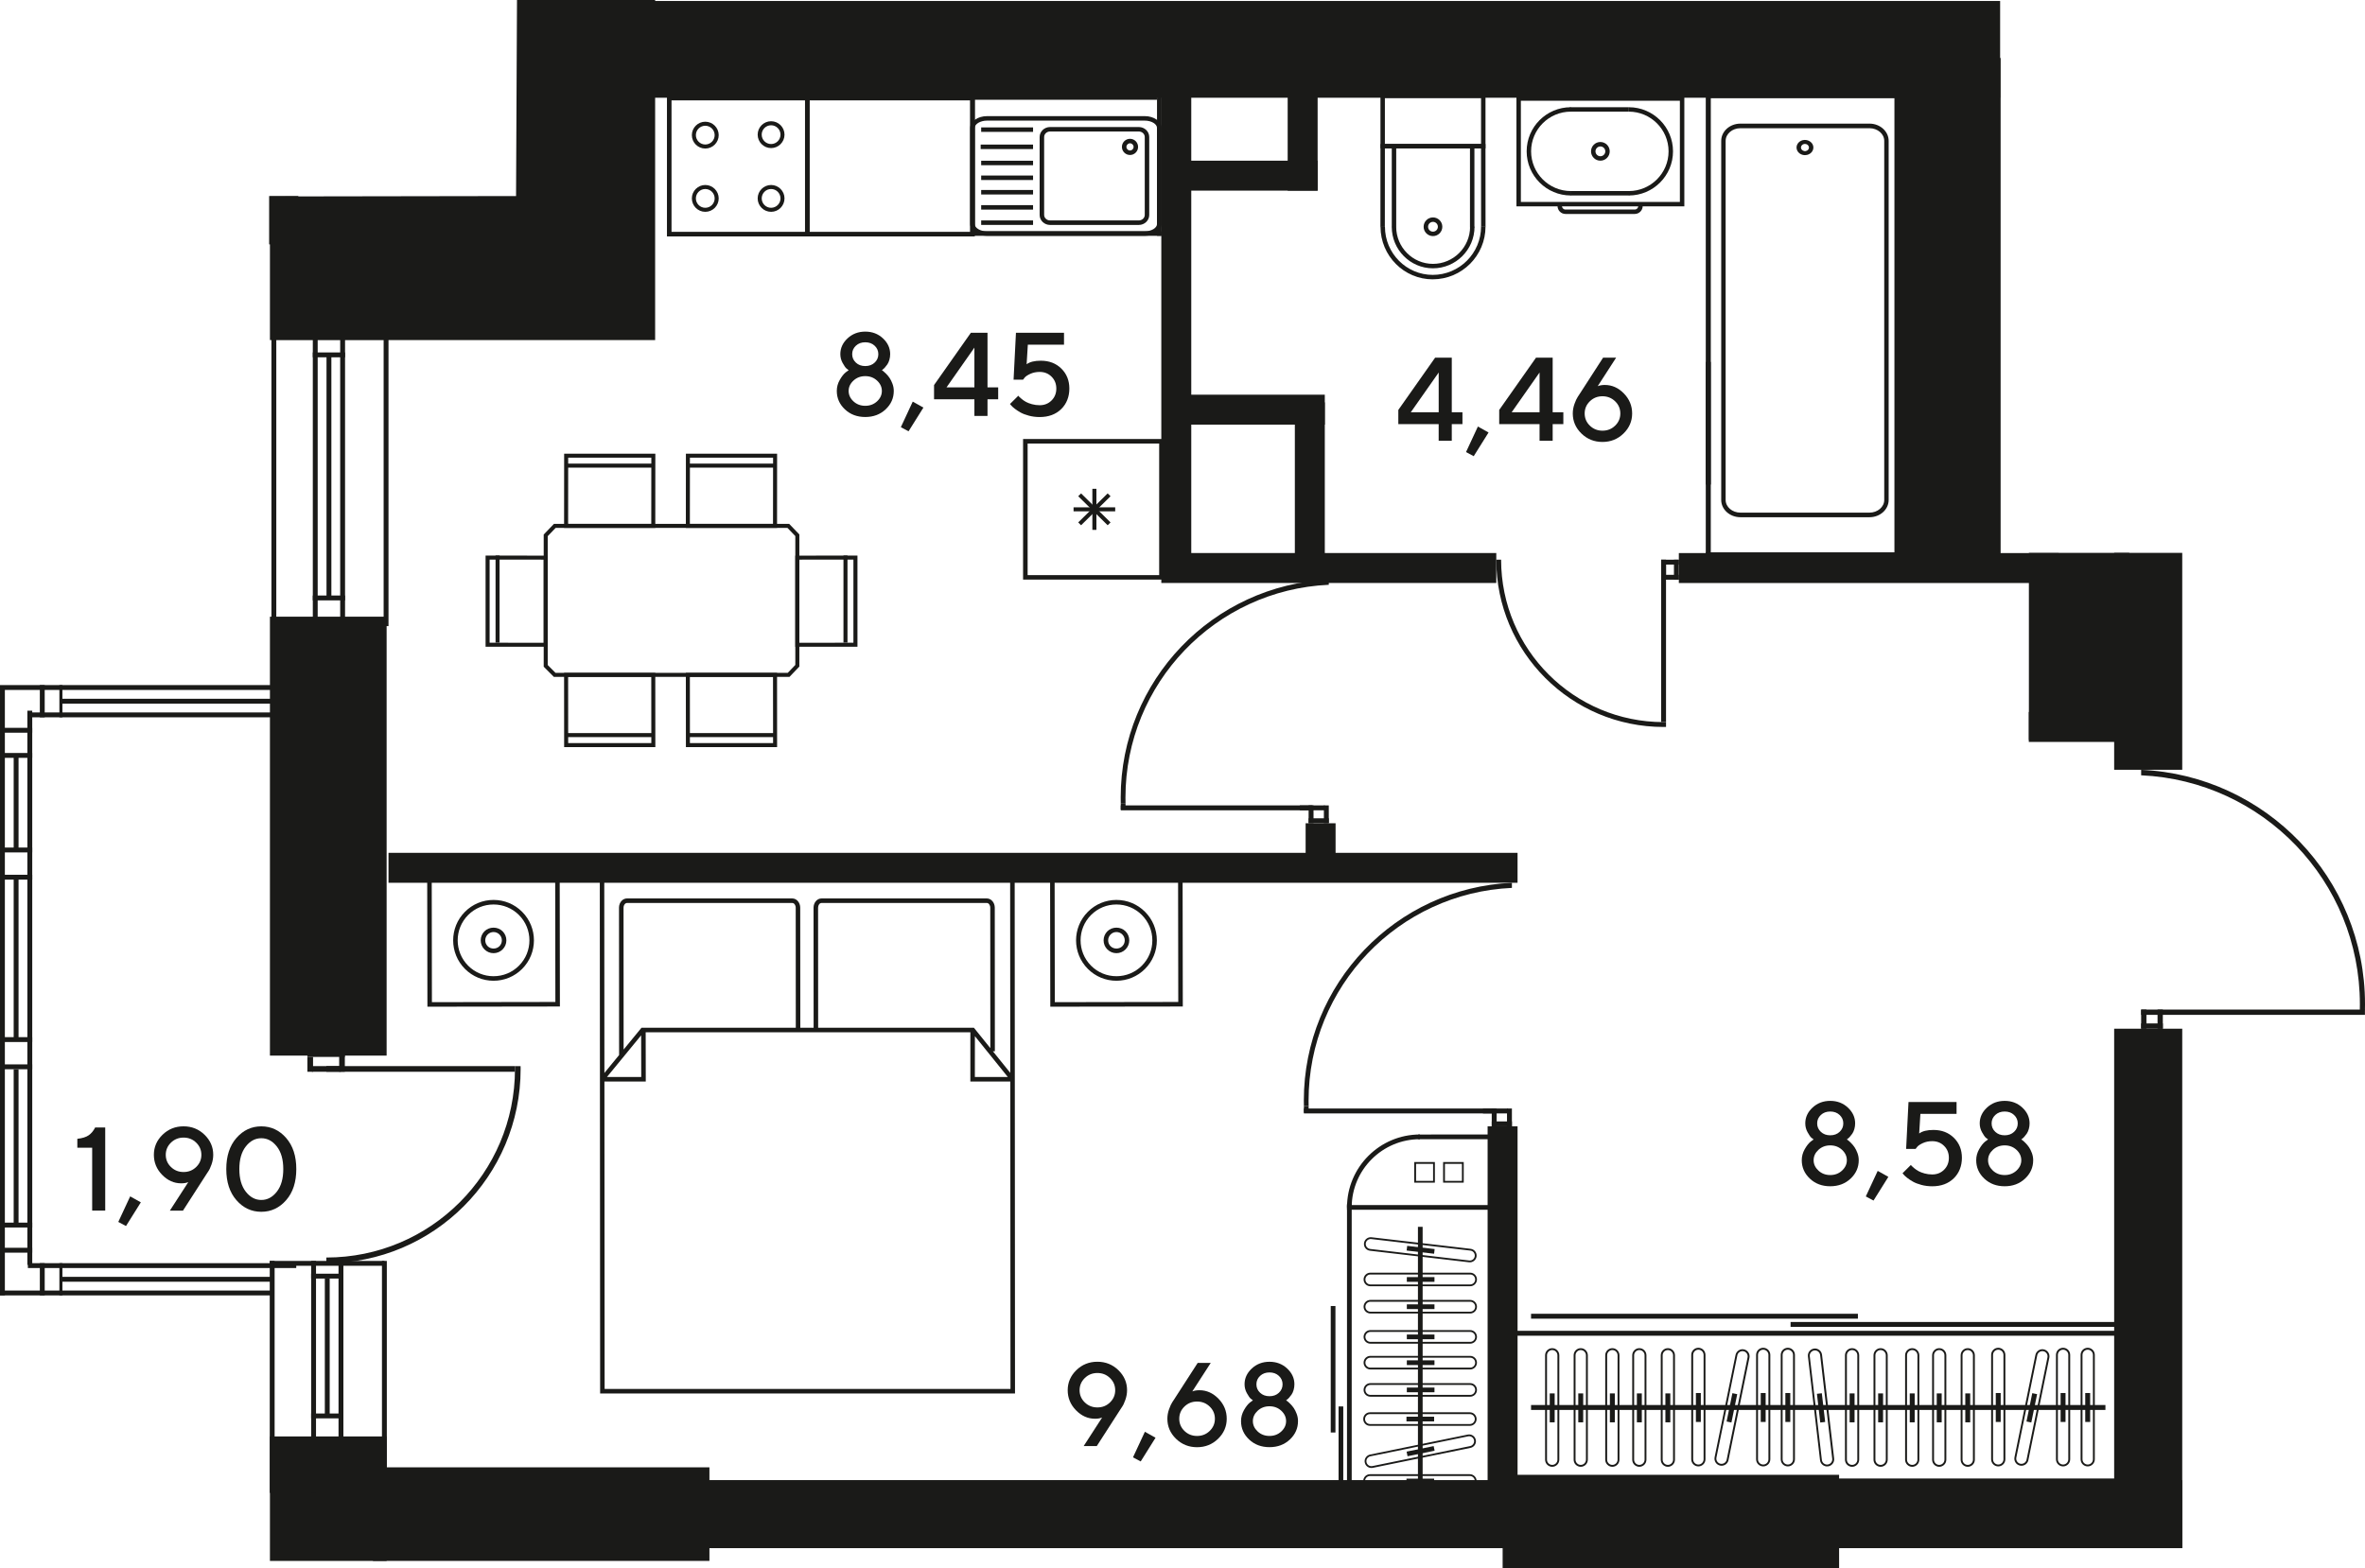 <?xml version="1.0" encoding="UTF-8"?>
<svg id="_Слой_1" data-name="Слой 1" xmlns="http://www.w3.org/2000/svg" viewBox="0 0 1282.93 851.05">
  <defs>
    <style>
      .cls-1, .cls-2 {
        fill: #1a1a18;
        stroke-width: 0px;
      }

      .cls-2 {
        fill-rule: evenodd;
      }
    </style>
  </defs>
  <rect class="cls-1" x="146.43" y="779.45" width="63.3" height="67.55"/>
  <rect class="cls-1" x="146.43" y="334.63" width="63.3" height="238.17"/>
  <polygon class="cls-2" points="146.43 184.53 146.43 106.6 279.94 106.38 280.45 0 355.39 0 355.39 184.53 146.43 184.53"/>
  <g>
    <path class="cls-1" d="M594,769.84c-3.9,0-7.34-1.54-10.33-4.61-2.99-3.07-4.48-6.69-4.48-10.87s1.57-7.84,4.7-10.88c3.13-3.04,6.93-4.56,11.4-4.56s8.27,1.53,11.4,4.58c3.13,3.05,4.7,6.67,4.7,10.87,0,1.72-.3,3.44-.9,5.16-.6,1.72-1.2,3.01-1.81,3.87l-.85,1.29-12.86,19.97h-7.11l10-15.47c-1.07.44-2.36.66-3.87.66ZM588.44,747.78c-1.87,1.83-2.8,4.04-2.8,6.6s.93,4.76,2.8,6.59c1.87,1.82,4.15,2.74,6.86,2.74s4.99-.91,6.86-2.74c1.87-1.82,2.8-4.02,2.8-6.59s-.93-4.77-2.8-6.6c-1.87-1.83-4.15-2.75-6.86-2.75s-4.99.92-6.86,2.75Z"/>
    <path class="cls-1" d="M621.05,776.92l5.79,3.24-8.05,12.86-4.18-2.23,6.45-13.87Z"/>
    <path class="cls-1" d="M650.65,754.37c3.9,0,7.34,1.54,10.33,4.61s4.48,6.69,4.48,10.87-1.57,7.84-4.7,10.88c-3.13,3.04-6.94,4.56-11.4,4.56s-8.27-1.52-11.4-4.56c-3.13-3.04-4.7-6.67-4.7-10.88,0-1.72.3-3.44.91-5.16.61-1.72,1.21-3.01,1.79-3.87l.85-1.29,12.89-19.97h7.08l-10,15.47c1.07-.44,2.36-.66,3.87-.66ZM656.23,776.45c1.88-1.82,2.81-4.03,2.81-6.6s-.94-4.78-2.81-6.6-4.17-2.74-6.87-2.74-4.99.91-6.86,2.74c-1.87,1.82-2.8,4.03-2.8,6.6s.93,4.78,2.8,6.6c1.87,1.82,4.15,2.74,6.86,2.74s4.99-.91,6.87-2.74Z"/>
    <path class="cls-1" d="M679.05,742.59c2.62-2.44,5.82-3.66,9.61-3.66s6.98,1.22,9.59,3.66,3.92,5.3,3.92,8.57c0,1.07-.15,2.11-.44,3.11-.29,1.01-.67,1.83-1.12,2.48-.45.65-.9,1.22-1.35,1.71-.45.49-.83.84-1.15,1.05l-.44.35c.17.13.4.29.71.5s.82.68,1.56,1.42c.73.73,1.38,1.51,1.93,2.33.55.82,1.07,1.86,1.54,3.11.47,1.26.71,2.56.71,3.9,0,3.9-1.47,7.23-4.42,10-2.95,2.77-6.63,4.15-11.05,4.15s-8.1-1.38-11.04-4.15c-2.94-2.77-4.4-6.1-4.4-10,0-2.1.54-4.08,1.6-5.96,1.07-1.88,2.14-3.24,3.21-4.1l1.64-1.2c-.34-.21-.75-.53-1.26-.97-.5-.44-1.17-1.41-2.01-2.91-.84-1.5-1.26-3.11-1.26-4.83,0-3.27,1.31-6.13,3.93-8.57ZM695.05,765.5c-1.74-1.61-3.88-2.42-6.4-2.42s-4.66.81-6.4,2.42c-1.74,1.62-2.61,3.49-2.61,5.63s.87,4.01,2.61,5.63c1.74,1.61,3.87,2.42,6.4,2.42s4.66-.81,6.4-2.42c1.74-1.62,2.61-3.49,2.61-5.63s-.87-4.01-2.61-5.63ZM693.75,746.59c-1.33-1.25-3.03-1.87-5.09-1.87s-3.76.62-5.1,1.87-2,2.77-2,4.58.66,3.33,2,4.58c1.33,1.25,3.03,1.87,5.1,1.87s3.76-.62,5.09-1.87c1.33-1.25,2-2.77,2-4.58s-.67-3.33-2-4.58Z"/>
  </g>
  <g>
    <path class="cls-1" d="M459.77,183.6c2.62-2.44,5.82-3.66,9.61-3.66s6.98,1.22,9.59,3.66c2.61,2.44,3.92,5.3,3.92,8.57,0,1.07-.15,2.11-.44,3.11-.29,1.01-.67,1.83-1.12,2.48-.45.65-.9,1.22-1.35,1.71-.45.49-.83.84-1.15,1.05l-.44.35c.17.13.4.29.71.5.3.21.82.68,1.56,1.42s1.38,1.51,1.93,2.33,1.07,1.86,1.54,3.11c.47,1.26.71,2.56.71,3.9,0,3.9-1.47,7.23-4.42,10-2.95,2.77-6.63,4.15-11.05,4.15s-8.1-1.38-11.04-4.15c-2.94-2.77-4.4-6.1-4.4-10,0-2.1.53-4.08,1.6-5.96s2.14-3.24,3.21-4.1l1.64-1.19c-.34-.21-.75-.53-1.26-.98-.5-.44-1.17-1.41-2.01-2.91-.84-1.5-1.26-3.11-1.26-4.83,0-3.27,1.31-6.13,3.93-8.57ZM475.77,206.52c-1.74-1.61-3.87-2.42-6.4-2.42s-4.66.81-6.4,2.42c-1.74,1.61-2.61,3.49-2.61,5.63s.87,4.02,2.61,5.63c1.74,1.61,3.87,2.42,6.4,2.42s4.66-.81,6.4-2.42c1.74-1.61,2.61-3.49,2.61-5.63s-.87-4.02-2.61-5.63ZM474.47,187.6c-1.33-1.25-3.03-1.87-5.1-1.87s-3.76.62-5.09,1.87c-1.33,1.25-2,2.77-2,4.58s.67,3.33,2,4.58c1.33,1.25,3.03,1.87,5.09,1.87s3.76-.62,5.1-1.87c1.33-1.25,2-2.77,2-4.58s-.67-3.33-2-4.58Z"/>
    <path class="cls-1" d="M495.12,217.93l5.79,3.24-8.05,12.86-4.18-2.23,6.45-13.87Z"/>
    <path class="cls-1" d="M535.69,210.2h5.79v6.45h-5.79v9.03h-7.11v-9.03h-21.89v-7.71l19.97-28.37h9.03v29.63ZM528.58,210.2v-21.57l-15.13,21.57h15.13Z"/>
    <path class="cls-1" d="M564.65,195.73c4.51,0,8.21,1.43,11.1,4.28,2.89,2.85,4.34,6.47,4.34,10.85s-1.48,8.26-4.43,11.13c-2.96,2.87-6.85,4.31-11.67,4.31-2.06,0-4.01-.25-5.85-.74-1.85-.49-3.37-1.08-4.58-1.76-1.21-.68-2.25-1.37-3.13-2.06-.88-.69-1.51-1.27-1.89-1.73l-.66-.79,4.53-4.5c.08.13.23.31.44.55.21.24.68.66,1.42,1.26.73.6,1.51,1.12,2.33,1.57.82.45,1.89.86,3.22,1.23,1.33.37,2.72.55,4.17.55,2.58,0,4.73-.86,6.45-2.58,1.72-1.72,2.58-3.87,2.58-6.45s-.86-4.73-2.58-6.45c-1.72-1.72-3.87-2.58-6.45-2.58-1.89,0-3.58.35-5.08,1.04s-2.53,1.38-3.1,2.08l-.82,1.07h-5.16l1.29-25.44h26.07v6.45h-19.62l-.66,10.63c1.72-1.28,4.3-1.92,7.74-1.92Z"/>
  </g>
  <g>
    <path class="cls-1" d="M983.23,601.02c2.62-2.44,5.82-3.66,9.61-3.66s6.98,1.22,9.59,3.66,3.92,5.3,3.92,8.57c0,1.07-.15,2.11-.44,3.11-.29,1.01-.67,1.83-1.12,2.48-.45.65-.9,1.22-1.35,1.71-.45.49-.83.84-1.15,1.05l-.44.35c.17.13.4.29.71.5s.82.68,1.56,1.42c.73.73,1.38,1.51,1.93,2.33s1.07,1.86,1.54,3.11c.47,1.26.71,2.56.71,3.9,0,3.9-1.47,7.23-4.42,10-2.95,2.77-6.63,4.15-11.05,4.15s-8.1-1.38-11.04-4.15-4.4-6.1-4.4-10c0-2.1.54-4.08,1.6-5.96,1.07-1.88,2.14-3.24,3.21-4.1l1.63-1.2c-.33-.21-.75-.53-1.26-.97s-1.17-1.41-2.01-2.91c-.84-1.5-1.26-3.11-1.26-4.83,0-3.27,1.31-6.13,3.93-8.57ZM999.24,623.93c-1.74-1.61-3.87-2.42-6.4-2.42s-4.66.81-6.4,2.42c-1.74,1.62-2.61,3.49-2.61,5.63s.87,4.01,2.61,5.63c1.74,1.61,3.87,2.42,6.4,2.42s4.66-.81,6.4-2.42c1.74-1.62,2.61-3.49,2.61-5.63s-.87-4.01-2.61-5.63ZM997.93,605.01c-1.33-1.25-3.03-1.87-5.09-1.87s-3.76.62-5.09,1.87c-1.33,1.25-2,2.77-2,4.58s.67,3.33,2,4.58c1.33,1.25,3.03,1.87,5.09,1.87s3.76-.62,5.09-1.87c1.33-1.25,2-2.77,2-4.58s-.67-3.33-2-4.58Z"/>
    <path class="cls-1" d="M1018.58,635.35l5.79,3.24-8.05,12.86-4.18-2.23,6.45-13.87Z"/>
    <path class="cls-1" d="M1048.83,613.14c4.51,0,8.21,1.43,11.1,4.28s4.34,6.47,4.34,10.85-1.48,8.26-4.43,11.13c-2.96,2.87-6.85,4.31-11.67,4.31-2.05,0-4-.25-5.85-.74s-3.37-1.08-4.58-1.76-2.25-1.37-3.13-2.06c-.88-.69-1.51-1.27-1.89-1.73l-.66-.79,4.53-4.5c.08.12.23.31.44.55.21.24.68.66,1.42,1.26.73.6,1.51,1.12,2.33,1.57s1.89.86,3.22,1.23c1.33.37,2.72.55,4.17.55,2.58,0,4.73-.86,6.45-2.58,1.72-1.72,2.58-3.87,2.58-6.45s-.86-4.73-2.58-6.45-3.87-2.58-6.45-2.58c-1.89,0-3.58.35-5.08,1.04-1.5.69-2.53,1.38-3.1,2.08l-.82,1.07h-5.16l1.29-25.44h26.07v6.45h-19.62l-.66,10.63c1.72-1.28,4.3-1.92,7.74-1.92Z"/>
    <path class="cls-1" d="M1077.86,601.02c2.62-2.44,5.82-3.66,9.61-3.66s6.98,1.22,9.59,3.66,3.92,5.3,3.92,8.57c0,1.07-.15,2.11-.44,3.11-.29,1.01-.67,1.83-1.12,2.48-.45.65-.9,1.22-1.35,1.71-.45.49-.83.84-1.15,1.05l-.44.35c.17.13.4.29.71.5s.82.68,1.56,1.42c.73.73,1.38,1.51,1.93,2.33s1.07,1.86,1.54,3.11c.47,1.26.71,2.56.71,3.9,0,3.9-1.47,7.23-4.42,10-2.95,2.77-6.63,4.15-11.05,4.15s-8.1-1.38-11.04-4.15-4.4-6.1-4.4-10c0-2.1.54-4.08,1.6-5.96,1.07-1.88,2.14-3.24,3.21-4.1l1.63-1.2c-.33-.21-.75-.53-1.26-.97s-1.17-1.41-2.01-2.91c-.84-1.5-1.26-3.11-1.26-4.83,0-3.27,1.31-6.13,3.93-8.57ZM1093.87,623.93c-1.74-1.61-3.87-2.42-6.4-2.42s-4.66.81-6.4,2.42c-1.74,1.62-2.61,3.49-2.61,5.63s.87,4.01,2.61,5.63c1.74,1.61,3.87,2.42,6.4,2.42s4.66-.81,6.4-2.42c1.74-1.62,2.61-3.49,2.61-5.63s-.87-4.01-2.61-5.63ZM1092.56,605.01c-1.33-1.25-3.03-1.87-5.09-1.87s-3.76.62-5.09,1.87c-1.33,1.25-2,2.77-2,4.58s.67,3.33,2,4.58c1.33,1.25,3.03,1.87,5.09,1.87s3.76-.62,5.09-1.87c1.33-1.25,2-2.77,2-4.58s-.67-3.33-2-4.58Z"/>
  </g>
  <g>
    <path class="cls-1" d="M787.54,223.7h5.79v6.45h-5.79v9.03h-7.11v-9.03h-21.89v-7.71l19.97-28.37h9.03v29.63ZM780.44,223.7v-21.57l-15.13,21.57h15.13Z"/>
    <path class="cls-1" d="M801.7,231.44l5.79,3.24-8.05,12.86-4.18-2.23,6.45-13.87Z"/>
    <path class="cls-1" d="M842.27,223.7h5.79v6.45h-5.79v9.03h-7.11v-9.03h-21.89v-7.71l19.97-28.37h9.03v29.63ZM835.16,223.7v-21.57l-15.13,21.57h15.13Z"/>
    <path class="cls-1" d="M870.57,208.89c3.9,0,7.34,1.54,10.33,4.61,2.99,3.07,4.48,6.69,4.48,10.87s-1.57,7.84-4.7,10.88c-3.13,3.04-6.93,4.56-11.4,4.56s-8.27-1.52-11.4-4.56c-3.13-3.04-4.7-6.67-4.7-10.88,0-1.72.3-3.44.91-5.16.61-1.72,1.21-3.01,1.79-3.87l.85-1.29,12.89-19.97h7.08l-10,15.47c1.07-.44,2.36-.66,3.87-.66ZM876.16,230.96c1.88-1.82,2.81-4.03,2.81-6.6s-.94-4.78-2.81-6.6c-1.88-1.82-4.17-2.74-6.87-2.74s-4.99.91-6.86,2.74c-1.87,1.82-2.8,4.03-2.8,6.6s.93,4.78,2.8,6.6,4.15,2.74,6.86,2.74,5-.91,6.87-2.74Z"/>
  </g>
  <g>
    <path class="cls-1" d="M51.61,611.81h5.47v45.1h-7.08v-34.12h-8.05v-4.84c2.7-.29,4.76-.94,6.18-1.93,1.42-1,2.57-2.39,3.48-4.2Z"/>
    <path class="cls-1" d="M70.61,649.18l5.79,3.24-8.05,12.86-4.18-2.23,6.45-13.87Z"/>
    <path class="cls-1" d="M98.28,642.1c-3.9,0-7.34-1.54-10.33-4.61-2.99-3.07-4.48-6.69-4.48-10.87s1.57-7.84,4.7-10.88c3.13-3.04,6.93-4.56,11.4-4.56s8.27,1.53,11.4,4.58c3.13,3.05,4.7,6.67,4.7,10.87,0,1.72-.3,3.44-.9,5.16-.6,1.72-1.2,3.01-1.81,3.87l-.85,1.29-12.86,19.97h-7.11l10-15.47c-1.07.44-2.36.66-3.87.66ZM92.72,620.04c-1.87,1.83-2.8,4.04-2.8,6.6s.93,4.76,2.8,6.59c1.87,1.82,4.15,2.74,6.86,2.74s4.99-.91,6.86-2.74c1.87-1.82,2.8-4.02,2.8-6.59s-.93-4.77-2.8-6.6c-1.87-1.83-4.15-2.75-6.86-2.75s-4.99.92-6.86,2.75Z"/>
    <path class="cls-1" d="M128.25,651.24c-3.67-4.2-5.5-9.83-5.5-16.87s1.83-12.67,5.5-16.87c3.67-4.2,8.17-6.31,13.49-6.31s9.82,2.1,13.49,6.31c3.67,4.2,5.5,9.83,5.5,16.87s-1.83,12.67-5.5,16.87c-3.67,4.2-8.17,6.31-13.49,6.31s-9.82-2.1-13.49-6.31ZM150.16,646.65c2.34-2.99,3.51-7.08,3.51-12.28s-1.17-9.29-3.51-12.27c-2.34-2.98-5.14-4.47-8.41-4.47s-6.08,1.49-8.41,4.47c-2.34,2.98-3.51,7.07-3.51,12.27s1.17,9.29,3.51,12.28c2.34,2.99,5.14,4.48,8.41,4.48s6.07-1.49,8.41-4.48Z"/>
  </g>
  <rect class="cls-1" x="14.85" y="385.64" width="2.64" height="300.73"/>
  <rect class="cls-1" x="0" y="372.51" width="2.64" height="330.4"/>
  <rect class="cls-1" x="0" y="459.9" width="17.49" height="2.65"/>
  <rect class="cls-1" x="0" y="474.67" width="17.49" height="2.64"/>
  <rect class="cls-1" x="0" y="562.78" width="17.49" height="2.65"/>
  <rect class="cls-1" x="0" y="577.56" width="17.49" height="2.64"/>
  <rect class="cls-1" x="7.42" y="409.91" width="2.64" height="50.75"/>
  <rect class="cls-1" x="7.42" y="475.99" width="2.64" height="88.12"/>
  <rect class="cls-1" x="0" y="408.59" width="17.49" height="2.64"/>
  <rect class="cls-1" x="0" y="394.94" width="17.49" height="2.65"/>
  <rect class="cls-1" x="21.61" y="371.74" width="2.64" height="17.49"/>
  <rect class="cls-1" x="0" y="371.74" width="147.24" height="2.64"/>
  <rect class="cls-1" x="16.34" y="386.59" width="144.38" height="2.64"/>
  <rect class="cls-1" x="32.91" y="379.17" width="114.33" height="2.65"/>
  <rect class="cls-1" x="32.22" y="371.74" width="1.64" height="17.49"/>
  <rect class="cls-1" x="7.42" y="580.2" width="2.64" height="84.55"/>
  <rect class="cls-1" x="0" y="663.43" width="17.49" height="2.64"/>
  <rect class="cls-1" x="0" y="677.08" width="17.49" height="2.65"/>
  <rect class="cls-1" x="21.61" y="685.43" width="2.64" height="17.49"/>
  <rect class="cls-1" x="0" y="700.28" width="147.24" height="2.64"/>
  <rect class="cls-1" x="15.12" y="685.43" width="145.59" height="2.64"/>
  <rect class="cls-1" x="32.91" y="692.85" width="114.33" height="2.65"/>
  <rect class="cls-1" x="32.22" y="685.43" width="1.64" height="17.49"/>
  <rect class="cls-1" x="146.33" y="684.21" width="2.64" height="125.88"/>
  <rect class="cls-1" x="207.2" y="684.21" width="2.64" height="125.88"/>
  <rect class="cls-1" x="168.79" y="684.21" width="2.64" height="125.88"/>
  <rect class="cls-1" x="183.64" y="684.21" width="2.64" height="125.88"/>
  <rect class="cls-1" x="168.79" y="767" width="17.49" height="2.64"/>
  <rect class="cls-1" x="146.33" y="684.21" width="62.19" height="2.64"/>
  <rect class="cls-1" x="168.79" y="691.14" width="17.49" height="2.64"/>
  <rect class="cls-1" x="176.21" y="693.78" width="2.64" height="73.68"/>
  <rect class="cls-1" x="166.75" y="573.51" width="3.07" height="8.06"/>
  <g>
    <rect class="cls-1" x="183.99" y="570.45" width="3.07" height="11.12"/>
    <rect class="cls-1" x="166.75" y="570.45" width="20.31" height="3.06"/>
    <rect class="cls-1" x="169.2" y="578.5" width="15.64" height="3.07"/>
    <rect class="cls-1" x="177.02" y="578.5" width="102.32" height="3.07"/>
    <path class="cls-2" d="M282.4,578.5l.02,1.54c0,58.2-47.18,105.39-105.39,105.39v-3.06c56.52,0,102.33-45.82,102.33-102.33l-.02-1.54h3.06Z"/>
  </g>
  <rect class="cls-1" x="147.24" y="181.66" width="2.64" height="158.08"/>
  <rect class="cls-1" x="208.11" y="181.66" width="2.64" height="158.08"/>
  <rect class="cls-1" x="169.69" y="181.66" width="2.64" height="155.29"/>
  <rect class="cls-1" x="184.54" y="181.66" width="2.64" height="155.29"/>
  <rect class="cls-1" x="169.69" y="323.14" width="17.49" height="2.64"/>
  <rect class="cls-1" x="147.24" y="181.66" width="62.19" height="2.64"/>
  <rect class="cls-1" x="169.69" y="191.24" width="17.49" height="2.64"/>
  <rect class="cls-1" x="177.12" y="193.47" width="2.64" height="131.69"/>
  <rect class="cls-1" x="146" y="106.37" width="15.83" height="26.23"/>
  <rect class="cls-1" x="1146.86" y="558.2" width="36.93" height="281.8"/>
  <rect class="cls-1" x="1027.66" y="31.47" width="57.61" height="270.18"/>
  <rect class="cls-1" x="1146.86" y="300" width="36.93" height="117.7"/>
  <rect class="cls-1" x="806.98" y="611.17" width="16.25" height="195.78"/>
  <rect class="cls-1" x="210.75" y="462.77" width="612.47" height="16.25"/>
  <rect class="cls-1" x="629.97" y="44.77" width="16.25" height="263.43"/>
  <rect class="cls-1" x="910.71" y="300.11" width="206.08" height="16.25"/>
  <rect class="cls-1" x="629.97" y="300.09" width="181.71" height="16.25"/>
  <rect class="cls-1" x="636.54" y="214.17" width="82.12" height="16.25"/>
  <rect class="cls-1" x="636.54" y="87.19" width="78.23" height="16.25"/>
  <rect class="cls-1" x="702.41" y="218.33" width="16.25" height="82.12"/>
  <rect class="cls-1" x="698.52" y="21.32" width="16.25" height="82.12"/>
  <rect class="cls-1" x="708.26" y="446.72" width="16.25" height="27.87"/>
  <rect class="cls-1" x="1100.6" y="300" width="54.46" height="101.55"/>
  <rect class="cls-1" x="1100.55" y="386.34" width="54.46" height="16.25"/>
  <rect class="cls-1" x="210.47" y="803.14" width="973.31" height="36.93"/>
  <rect class="cls-1" x="299.92" y=".53" width="785.08" height="52.51"/>
  <rect class="cls-1" x="202.32" y="796.21" width="182.52" height="50.78"/>
  <rect class="cls-1" x="815.13" y="800.27" width="182.52" height="50.78"/>
  <rect class="cls-1" x="1161.5" y="547.82" width="2.86" height="10.38"/>
  <rect class="cls-1" x="1170.4" y="547.82" width="2.86" height="10.38"/>
  <rect class="cls-1" x="1161.5" y="555.34" width="11.76" height="2.86"/>
  <rect class="cls-1" x="1161.5" y="547.82" width="121.39" height="2.87"/>
  <path class="cls-2" d="M1282.93,544.82c0-68.32-53.85-124.07-121.43-127.11v2.99c66.03,2.97,118.65,57.44,118.65,124.2,0,1.08-.01,2.15-.04,3.23h2.78c.03-1.1.04-2.2.04-3.31"/>
  <rect class="cls-1" x="901.12" y="303.71" width="9.58" height="2.64"/>
  <rect class="cls-1" x="901.12" y="311.91" width="9.58" height="2.64"/>
  <rect class="cls-1" x="908.06" y="303.71" width="2.64" height="10.84"/>
  <rect class="cls-1" x="901.12" y="305.81" width="2.64" height="8.74"/>
  <rect class="cls-1" x="901.12" y="303.7" width="2.64" height="88.12"/>
  <path class="cls-2" d="M903.76,394.45l-1.32.02c-50.13,0-90.77-40.64-90.77-90.77h2.63c0,48.67,39.46,88.13,88.14,88.13l1.32-.02v2.63Z"/>
  <path class="cls-2" d="M1014.12,280.66c5.75,0,10.41-4.19,10.41-9.35V76.43c0-5.15-4.67-9.35-10.41-9.35h-70c-5.75,0-10.42,4.19-10.42,9.35v194.88c0,5.15,4.67,9.35,10.42,9.35h70M1014.12,69.57c4.42,0,8.01,3.08,8.01,6.86v194.88c0,3.78-3.59,6.86-8.01,6.86h-70c-4.42,0-8.02-3.08-8.02-6.86V76.43c0-3.78,3.6-6.86,8.02-6.86h70Z"/>
  <path class="cls-2" d="M979.12,84.19c.39,0,.77-.05,1.15-.14,1.18-.27,2.17-.95,2.79-1.9.62-.95.79-2.06.49-3.13-.61-2.16-3.14-3.52-5.57-2.97-1.18.28-2.17.95-2.79,1.91-.62.95-.79,2.06-.48,3.13.52,1.82,2.34,3.1,4.42,3.1h0M981.22,79.57c.15.5.06,1.03-.23,1.48-.29.45-.76.77-1.32.9-1.13.27-2.34-.39-2.63-1.4-.14-.5-.07-1.04.23-1.49.29-.45.76-.77,1.31-.9.18-.04.37-.06.54-.06.99,0,1.85.6,2.1,1.47Z"/>
  <polygon class="cls-2" points="1030.2 260.47 1030.2 255.27 1030.2 53.28 928.05 53.28 928.05 255.27 928.05 260.47 928.05 262.94 925.32 262.94 925.32 50.81 1032.92 50.81 1032.92 262.94 1030.2 262.94 1030.2 260.47"/>
  <rect class="cls-1" x="1030.2" y="196.37" width="2.72" height="105.81"/>
  <rect class="cls-1" x="925.32" y="196.37" width="2.72" height="105.81"/>
  <rect class="cls-1" x="925.32" y="299.71" width="107.6" height="2.47"/>
  <path class="cls-2" d="M868.15,87.19c2.79,0,5.07-2.27,5.07-5.07s-2.28-5.07-5.07-5.07c-2.8,0-5.07,2.27-5.07,5.07,0,2.8,2.27,5.07,5.07,5.07M870.82,82.12c0,1.47-1.2,2.66-2.67,2.66-1.47,0-2.66-1.19-2.66-2.66,0-1.47,1.2-2.66,2.66-2.66,1.47,0,2.67,1.2,2.67,2.66Z"/>
  <path class="cls-2" d="M913.69,52.27h-91.07v59.7h91.07v-59.7ZM825.02,54.68h86.26s0,54.89,0,54.89h-86.26s0-54.89,0-54.89Z"/>
  <path class="cls-2" d="M886.78,116.1h-37.57c-2.37,0-4.3-1.93-4.3-4.3h2.41c0,1.05.85,1.9,1.9,1.9h37.57c1.05,0,1.9-.85,1.9-1.9h2.41c0,2.37-1.93,4.3-4.3,4.3"/>
  <path class="cls-2" d="M852.11,106.07c-13.21,0-23.95-10.75-23.95-23.95,0-13.2,10.74-23.94,23.95-23.94v2.4c-11.88,0-21.54,9.66-21.54,21.54,0,11.88,9.66,21.55,21.54,21.55v2.4Z"/>
  <path class="cls-2" d="M883.6,106.07v-2.4c11.87,0,21.54-9.66,21.54-21.55,0-11.88-9.67-21.54-21.54-21.54v-2.4c13.21,0,23.95,10.75,23.95,23.94,0,13.21-10.74,23.95-23.95,23.95"/>
  <rect class="cls-1" x="851.61" y="58.18" width="31.99" height="2.4"/>
  <rect class="cls-1" x="851.9" y="103.66" width="31.95" height="2.4"/>
  <path class="cls-2" d="M748.85,80.49h56.98v-29.68h-56.98v29.68ZM803.42,78.09h-52.17s0-24.87,0-24.87h52.17s0,24.87,0,24.87Z"/>
  <polygon class="cls-2" points="751.23 123.12 751.26 80.54 803.41 80.54 803.44 123.06 805.85 123.06 805.82 78.13 748.85 78.13 748.83 123.12 751.23 123.12"/>
  <path class="cls-2" d="M777.23,151.56c15.78,0,28.61-12.84,28.61-28.61h-2.41c0,14.45-11.76,26.21-26.21,26.21-14.3,0-25.93-11.71-25.93-26.1h-2.41c0,15.72,12.71,28.51,28.33,28.51"/>
  <path class="cls-2" d="M777.34,128.11c2.8,0,5.07-2.28,5.07-5.07,0-2.8-2.27-5.06-5.07-5.06-2.8,0-5.07,2.27-5.07,5.06,0,2.79,2.27,5.07,5.07,5.07M777.34,120.38c1.47,0,2.66,1.2,2.66,2.66,0,1.47-1.19,2.67-2.66,2.67s-2.66-1.2-2.66-2.67c0-1.46,1.19-2.66,2.66-2.66Z"/>
  <path class="cls-2" d="M777.32,145.59c12.44,0,22.56-10.12,22.56-22.56h-2.41c0,11.11-9.04,20.15-20.15,20.15-10.99,0-19.93-9-19.93-20.08h-2.41c0,12.4,10.02,22.49,22.34,22.49"/>
  <rect class="cls-1" x="797.41" y="79.34" width="2.41" height="44.04"/>
  <rect class="cls-1" x="754.99" y="79" width="2.41" height="44.21"/>
  <rect class="cls-1" x="718.16" y="437.03" width="2.66" height="9.66"/>
  <rect class="cls-1" x="709.88" y="437.03" width="2.66" height="9.66"/>
  <rect class="cls-1" x="709.88" y="444.03" width="10.94" height="2.66"/>
  <rect class="cls-1" x="705.11" y="437.03" width="13.58" height="2.66"/>
  <rect class="cls-1" x="607.98" y="437.03" width="103.92" height="2.66"/>
  <path class="cls-2" d="M607.94,432.72c0-63.52,50.06-115.34,112.88-118.17v2.77c-61.38,2.77-110.3,53.4-110.3,115.46,0,1.01.01,2.01.04,3h-2.58c-.03-1.02-.04-2.04-.04-3.07"/>
  <rect class="cls-1" x="607.98" y="435.79" width="2.58" height="3.54"/>
  <rect class="cls-1" x="817.5" y="601.51" width="2.66" height="9.66"/>
  <rect class="cls-1" x="809.22" y="601.51" width="2.66" height="9.66"/>
  <rect class="cls-1" x="809.22" y="608.51" width="10.94" height="2.66"/>
  <rect class="cls-1" x="804.45" y="601.51" width="13.58" height="2.66"/>
  <rect class="cls-1" x="707.32" y="601.51" width="103.92" height="2.66"/>
  <path class="cls-2" d="M707.28,597.19c0-63.52,50.06-115.34,112.88-118.17v2.77c-61.38,2.77-110.3,53.4-110.3,115.46,0,1.01.01,2.01.04,3h-2.58c-.03-1.02-.04-2.04-.04-3.07"/>
  <rect class="cls-1" x="707.32" y="600.26" width="2.58" height="3.54"/>
  <g>
    <rect class="cls-1" x="582.37" y="275.29" width="22.59" height="2.17"/>
    <rect class="cls-1" x="592.57" y="265.24" width="2.2" height="22.28"/>
    <polygon class="cls-2" points="584.9 283.48 586.45 285.02 602.43 269.27 600.87 267.73 584.9 283.48"/>
    <polygon class="cls-2" points="584.9 269.27 600.87 285.02 602.43 283.48 586.45 267.73 584.9 269.27"/>
  </g>
  <path class="cls-2" d="M554.98,238.23v76.29h76.3v-76.29h-76.3ZM557.45,312.06v-71.37s71.36,0,71.36,0v71.37s-71.36,0-71.36,0Z"/>
  <path class="cls-2" d="M297.12,350.97v-49.47s-33.71-.03-33.71-.03v49.47s33.71.02,33.71.02ZM294.94,303.69v45.1s-29.34-.03-29.34-.03v-45.11s29.34.03,29.34.03Z"/>
  <path class="cls-2" d="M431.43,350.97v-49.47s33.71-.03,33.71-.03v49.47s-33.71.02-33.71.02ZM433.61,303.69v45.1s29.34-.03,29.34-.03v-45.11s-29.34.03-29.34.03Z"/>
  <rect class="cls-1" x="268.82" y="301.44" width="2.18" height="47.28"/>
  <rect class="cls-1" x="457.55" y="301.44" width="2.18" height="47.28"/>
  <path class="cls-2" d="M300.45,367.3h127.81s5.36-5.6,5.36-5.6v-71.7s-5.52-5.74-5.52-5.74h-127.6s-5.56,5.79-5.56,5.79v71.72s5.51,5.53,5.51,5.53ZM301.42,286.45h125.74s4.27,4.43,4.27,4.43v69.94s-4.11,4.29-4.11,4.29h-125.97s-4.23-4.25-4.23-4.25v-69.93s4.3-4.48,4.3-4.48Z"/>
  <path class="cls-2" d="M355.47,286.45l.03-40.28h-49.47s-.03,40.28-.03,40.28h49.47ZM353.32,248.35l-.03,35.91h-45.1s.03-35.91.03-35.91h45.1Z"/>
  <rect class="cls-1" x="307.09" y="251.57" width="47.29" height="2.18"/>
  <path class="cls-2" d="M421.52,286.45l.03-40.28h-49.47s-.03,40.28-.03,40.28h49.47ZM419.37,248.35l-.04,35.91h-45.1s.03-35.91.03-35.91h45.11Z"/>
  <rect class="cls-1" x="373.14" y="251.57" width="47.28" height="2.18"/>
  <path class="cls-2" d="M355.47,365.11l.03,40.28h-49.47s-.03-40.28-.03-40.28h49.47ZM353.32,403.2l-.03-35.91h-45.1s.03,35.91.03,35.91h45.1Z"/>
  <rect class="cls-1" x="307.09" y="397.79" width="47.29" height="2.18"/>
  <path class="cls-2" d="M421.52,365.11l.03,40.28h-49.47s-.03-40.28-.03-40.28h49.47ZM419.37,403.2l-.04-35.91h-45.1s.03,35.91.03,35.91h45.11Z"/>
  <rect class="cls-1" x="373.14" y="397.79" width="47.28" height="2.18"/>
  <path class="cls-2" d="M641.63,546.15l-.11-71.88-71.88.11.11,71.88,71.88-.1ZM639.07,476.72l.1,66.97-66.97.11-.1-66.98,66.97-.11Z"/>
  <path class="cls-2" d="M605.63,532.18c5.86,0,11.36-2.28,15.5-6.42,4.14-4.14,6.42-9.65,6.42-15.5,0-5.86-2.28-11.37-6.42-15.5-4.14-4.15-9.65-6.43-15.5-6.43s-11.36,2.28-15.49,6.43c-8.55,8.54-8.55,22.45,0,31,4.13,4.14,9.64,6.42,15.49,6.42M619.4,496.49c3.68,3.69,5.71,8.57,5.71,13.77,0,5.2-2.02,10.08-5.71,13.76-3.67,3.68-8.57,5.7-13.77,5.7s-10.09-2.02-13.76-5.7c-7.59-7.59-7.59-19.95,0-27.53,3.68-3.68,8.57-5.69,13.76-5.69s10.09,2.02,13.77,5.69Z"/>
  <path class="cls-2" d="M605.63,517.22c1.86,0,3.61-.73,4.92-2.04,1.31-1.31,2.04-3.06,2.04-4.92,0-1.86-.73-3.61-2.04-4.92-2.63-2.63-7.21-2.63-9.84,0-1.31,1.31-2.04,3.06-2.04,4.92,0,1.86.72,3.61,2.04,4.92,1.31,1.31,3.06,2.04,4.92,2.04M608.82,507.07c.85.85,1.32,1.99,1.32,3.19,0,1.2-.47,2.33-1.32,3.18-1.71,1.7-4.67,1.7-6.37,0-.86-.86-1.32-1.99-1.32-3.18s.47-2.33,1.32-3.19c.85-.85,1.98-1.32,3.18-1.32,1.2,0,2.34.47,3.19,1.32Z"/>
  <path class="cls-2" d="M303.73,546.15l-.11-71.88-71.88.11.12,71.88,71.88-.1ZM301.17,476.72l.1,66.97-66.97.11-.1-66.98,66.97-.11Z"/>
  <path class="cls-2" d="M267.73,532.18c5.86,0,11.36-2.28,15.5-6.42,8.55-8.55,8.55-22.46,0-31-4.14-4.15-9.64-6.43-15.5-6.43s-11.36,2.28-15.5,6.43c-8.54,8.54-8.54,22.45,0,31,4.14,4.14,9.65,6.42,15.5,6.42M281.5,496.49c7.59,7.59,7.59,19.95,0,27.53-3.68,3.68-8.57,5.7-13.77,5.7s-10.09-2.02-13.76-5.7c-7.59-7.59-7.59-19.95,0-27.53,3.68-3.68,8.57-5.69,13.76-5.69s10.09,2.02,13.77,5.69Z"/>
  <path class="cls-2" d="M267.73,517.22c1.86,0,3.61-.73,4.92-2.04,1.31-1.31,2.04-3.06,2.04-4.92,0-1.86-.73-3.61-2.04-4.92-2.63-2.63-7.21-2.63-9.84,0-1.31,1.31-2.04,3.06-2.04,4.92,0,1.86.73,3.61,2.04,4.92,1.32,1.31,3.06,2.04,4.92,2.04M270.92,507.07c.85.85,1.32,1.99,1.32,3.19,0,1.2-.47,2.33-1.32,3.18-1.71,1.7-4.66,1.7-6.37,0-.85-.86-1.32-1.99-1.32-3.18,0-1.2.47-2.33,1.32-3.19.85-.85,1.98-1.32,3.18-1.32,1.2,0,2.34.47,3.19,1.32Z"/>
  <path class="cls-2" d="M550.43,475.51v-1.23h-225.06s.18,280.63.18,280.63v1.22h225.06s-.18-280.63-.18-280.63ZM327.89,586.87h22.42s-.05-26.72-.05-26.72h176.13s-.01,26.72-.01,26.72h21.67s.1,166.82.1,166.82h-220.16s-.11-166.82-.11-166.82ZM528.84,562.24l17.87,22.17h-17.88s.02-22.17.02-22.17ZM347.8,561.8l.05,22.61h-18.6s18.55-22.61,18.55-22.61ZM547.97,476.73l.07,105.43-9.44-11.72h1.08l-.05-77.91c0-2.76-1.93-5.01-4.3-5.01h-89.71c-2.37,0-4.3,2.25-4.3,5.01l.04,65.15h-7.22s-.05-65.15-.05-65.15c0-2.76-1.93-5.01-4.3-5.01h-89.71c-1.02,0-2.02.43-2.8,1.21-.95.95-1.5,2.34-1.49,3.8l.05,79.96-7.97,9.72-.07-105.49,220.16.02ZM429.8,489.99c1.01,0,1.85,1.16,1.85,2.55l.04,65.15h-83.7s-9.7,11.82-9.7,11.82l-.04-76.97c0-.81.29-1.57.78-2.06.22-.23.58-.49,1.06-.49h89.71ZM443.78,492.53c0-1.39.84-2.55,1.84-2.55h89.71c1,0,1.85,1.16,1.85,2.55l.04,76.21-8.91-11.06h-84.49s-.04-65.15-.04-65.15Z"/>
  <polygon class="cls-2" points="807.27 831.74 807.27 653.26 809.81 653.26 809.81 835.36 730.7 835.36 730.7 653.26 733.25 653.26 733.25 831.74 807.27 831.74"/>
  <path class="cls-2" d="M770.26,615.6v2.56c-20.41,0-37.01,16.6-37.01,37.01h-2.55c0-21.82,17.75-39.57,39.56-39.57"/>
  <polygon class="cls-2" points="809.81 656.69 807.27 656.69 807.26 618.16 769.29 618.17 769.29 615.62 809.81 615.61 809.81 656.69"/>
  <rect class="cls-1" x="726.13" y="763.17" width="2.55" height="68.63"/>
  <rect class="cls-1" x="721.88" y="708.68" width="2.55" height="68.63"/>
  <rect class="cls-1" x="769.18" y="665.71" width="2.55" height="159.85"/>
  <path class="cls-2" d="M801.01,803.62c0,2.03-1.65,3.68-3.68,3.68h-54.14c-2.03,0-3.68-1.65-3.68-3.68,0-2.03,1.65-3.67,3.68-3.67h54.14c2.02,0,3.68,1.65,3.68,3.67M740.49,803.62c0,1.49,1.21,2.71,2.7,2.71h54.14c1.49,0,2.7-1.21,2.7-2.71,0-1.49-1.21-2.7-2.7-2.7h-54.14c-1.49,0-2.7,1.21-2.7,2.7Z"/>
  <rect class="cls-1" x="762.96" y="802.35" width="15" height="2.55"/>
  <path class="cls-2" d="M800.65,782.04c0,1.74-1.23,3.26-2.94,3.61l-53.04,10.84c-1.98.4-3.93-.88-4.33-2.87-.43-1.95.92-3.94,2.86-4.34l53.04-10.84c1.99-.41,3.93.88,4.33,2.87.06.24.08.49.08.73M741.23,792.88c0,.18.02.36.05.54.3,1.46,1.73,2.4,3.19,2.11l53.04-10.85c1.42-.29,2.39-1.74,2.1-3.18-.3-1.46-1.73-2.41-3.19-2.11l-53.04,10.84c-1.25.26-2.16,1.37-2.16,2.65Z"/>
  <rect class="cls-1" x="763.15" y="786.14" width="14.99" height="2.56" transform="translate(-142.07 170.27) rotate(-11.55)"/>
  <path class="cls-2" d="M801.2,754.21c0,2.03-1.65,3.67-3.68,3.67h-54.14c-2.03,0-3.68-1.64-3.68-3.67,0-2.03,1.65-3.68,3.68-3.68h54.14c2.03,0,3.68,1.65,3.68,3.68M740.68,754.21c0,1.49,1.21,2.7,2.71,2.7h54.14c1.49,0,2.7-1.21,2.7-2.7,0-1.49-1.21-2.71-2.7-2.71h-54.14c-1.49,0-2.71,1.22-2.71,2.71Z"/>
  <rect class="cls-1" x="763.16" y="752.93" width="14.99" height="2.55"/>
  <path class="cls-2" d="M801.2,739.42c0,2.03-1.65,3.68-3.68,3.68h-54.14c-2.03,0-3.68-1.65-3.68-3.68,0-2.03,1.65-3.68,3.68-3.68h54.14c2.03,0,3.68,1.65,3.68,3.68M740.68,739.42c0,1.49,1.21,2.71,2.71,2.71h54.14c1.49,0,2.7-1.22,2.7-2.71,0-1.49-1.21-2.7-2.7-2.7h-54.14c-1.49,0-2.71,1.21-2.71,2.7Z"/>
  <rect class="cls-1" x="763.16" y="738.15" width="14.99" height="2.56"/>
  <path class="cls-2" d="M801.2,725.43c0,2.03-1.65,3.68-3.68,3.68h-54.14c-2.03,0-3.68-1.65-3.68-3.68,0-2.03,1.65-3.68,3.68-3.68h54.14c2.03,0,3.68,1.65,3.68,3.68M740.68,725.43c0,1.49,1.21,2.7,2.71,2.7h54.14c1.49,0,2.7-1.21,2.7-2.7,0-1.49-1.21-2.71-2.7-2.71h-54.14c-1.49,0-2.71,1.22-2.71,2.71Z"/>
  <rect class="cls-1" x="763.16" y="724.15" width="14.99" height="2.56"/>
  <path class="cls-2" d="M801.2,709.06c0,2.03-1.65,3.67-3.68,3.67h-54.14c-2.03,0-3.68-1.64-3.68-3.67,0-2.03,1.65-3.68,3.68-3.68h54.14c2.03,0,3.68,1.65,3.68,3.68M740.68,709.06c0,1.49,1.21,2.7,2.71,2.7h54.14c1.49,0,2.7-1.21,2.7-2.7,0-1.49-1.21-2.71-2.7-2.71h-54.14c-1.49,0-2.71,1.22-2.71,2.71Z"/>
  <rect class="cls-1" x="763.16" y="707.78" width="14.99" height="2.55"/>
  <path class="cls-2" d="M801.2,694.27c0,2.03-1.65,3.68-3.68,3.68h-54.14c-2.03,0-3.68-1.65-3.68-3.68s1.65-3.68,3.68-3.68h54.14c2.03,0,3.68,1.65,3.68,3.68M740.68,694.27c0,1.49,1.21,2.71,2.71,2.71h54.14c1.49,0,2.7-1.22,2.7-2.71,0-1.49-1.21-2.7-2.7-2.7h-54.14c-1.49,0-2.71,1.21-2.71,2.7Z"/>
  <rect class="cls-1" x="763.16" y="692.99" width="14.99" height="2.56"/>
  <path class="cls-2" d="M801,681.72c-.23,2.01-2.07,3.46-4.08,3.23l-53.77-6.27c-2.02-.24-3.47-2.06-3.23-4.08.23-2.01,2.07-3.46,4.08-3.23l53.77,6.27c2.01.23,3.46,2.07,3.23,4.08M740.88,674.71c-.17,1.48.89,2.82,2.37,3l53.77,6.27c1.48.17,2.82-.89,2.99-2.37.17-1.48-.89-2.83-2.37-3l-53.77-6.27c-1.48-.17-2.83.9-3,2.38Z"/>
  <rect class="cls-1" x="769.38" y="670.69" width="2.56" height="14.99" transform="translate(7.78 1365.11) rotate(-83.35)"/>
  <path class="cls-2" d="M794.02,630.56v11.18s-11.18,0-11.18,0v-11.18s11.18,0,11.18,0ZM793.05,640.77v-9.23h-9.23v9.23h9.23Z"/>
  <path class="cls-2" d="M778.37,630.56v11.18s-11.19,0-11.19,0v-11.18s11.19,0,11.19,0ZM777.4,640.77v-9.23h-9.24v9.23h9.24Z"/>
  <rect class="cls-1" x="730.7" y="653.9" width="79.12" height="2.55"/>
  <path class="cls-2" d="M801.01,770.02c0,2.03-1.65,3.68-3.68,3.68h-54.14c-2.03,0-3.68-1.65-3.68-3.68,0-2.03,1.65-3.67,3.68-3.67h54.14c2.02,0,3.68,1.65,3.68,3.67M740.49,770.02c0,1.49,1.21,2.71,2.7,2.71h54.14c1.49,0,2.7-1.21,2.7-2.71,0-1.49-1.21-2.7-2.7-2.7h-54.14c-1.49,0-2.7,1.21-2.7,2.7Z"/>
  <rect class="cls-1" x="762.96" y="768.74" width="15" height="2.55"/>
  <path class="cls-2" d="M801.01,816.38c0,2.03-1.65,3.68-3.68,3.68h-54.14c-2.03,0-3.68-1.65-3.68-3.68,0-2.02,1.65-3.67,3.68-3.67h54.14c2.02,0,3.68,1.65,3.68,3.67M740.49,816.38c0,1.49,1.21,2.71,2.7,2.71h54.14c1.49,0,2.7-1.21,2.7-2.71s-1.21-2.7-2.7-2.7h-54.14c-1.49,0-2.7,1.21-2.7,2.7Z"/>
  <rect class="cls-1" x="762.96" y="815.11" width="15" height="2.55"/>
  <polygon class="cls-2" points="1151.48 802.27 819.3 802.27 819.3 804.93 1158.22 804.93 1158.22 722.13 819.3 722.13 819.3 724.8 1151.48 724.8 1151.48 802.27"/>
  <rect class="cls-1" x="971.33" y="717.34" width="177.32" height="2.67"/>
  <rect class="cls-1" x="830.54" y="712.89" width="177.31" height="2.66"/>
  <rect class="cls-1" x="830.54" y="762.4" width="311.58" height="2.67"/>
  <path class="cls-2" d="M1119.15,795.71c-2.12,0-3.85-1.73-3.85-3.85v-56.67c0-2.12,1.73-3.85,3.85-3.85,2.13,0,3.85,1.73,3.85,3.85v56.67c0,2.12-1.72,3.85-3.85,3.85M1116.32,735.2v56.67c0,1.56,1.27,2.83,2.83,2.83,1.57,0,2.83-1.27,2.83-2.83v-56.67c0-1.56-1.27-2.82-2.83-2.82-1.56,0-2.83,1.27-2.83,2.82Z"/>
  <rect class="cls-1" x="1117.81" y="755.89" width="2.67" height="15.7"/>
  <path class="cls-2" d="M1096.56,795.35c-.26,0-.52-.02-.77-.08-2.08-.42-3.42-2.46-3-4.54l11.35-55.52c.42-2.03,2.49-3.45,4.54-3,2.08.42,3.43,2.46,3,4.54l-11.35,55.52c-.36,1.79-1.95,3.08-3.77,3.08M1105.14,735.41l-11.35,55.52c-.31,1.53.68,3.03,2.21,3.34,1.52.3,3.03-.71,3.33-2.2l11.35-55.52c.31-1.53-.68-3.03-2.21-3.34-.18-.03-.37-.05-.56-.05-1.34,0-2.51.95-2.78,2.26Z"/>
  <rect class="cls-1" x="1094.35" y="762.61" width="15.69" height="2.68" transform="translate(133.01 1690.84) rotate(-78.45)"/>
  <path class="cls-2" d="M1067.44,795.92c-2.12,0-3.85-1.73-3.85-3.85v-56.66c0-2.12,1.73-3.85,3.85-3.85,2.12,0,3.84,1.73,3.84,3.85v56.66c0,2.12-1.72,3.85-3.84,3.85M1064.6,735.41v56.66c0,1.56,1.27,2.82,2.83,2.82,1.56,0,2.82-1.27,2.82-2.82v-56.66c0-1.56-1.27-2.83-2.82-2.83-1.56,0-2.83,1.27-2.83,2.83Z"/>
  <rect class="cls-1" x="1066.1" y="756.1" width="2.67" height="15.69"/>
  <path class="cls-2" d="M1051.96,795.92c-2.12,0-3.85-1.73-3.85-3.85v-56.66c0-2.12,1.73-3.85,3.85-3.85,2.12,0,3.85,1.73,3.85,3.85v56.66c0,2.12-1.73,3.85-3.85,3.85M1049.13,735.41v56.66c0,1.56,1.27,2.82,2.83,2.82,1.56,0,2.83-1.27,2.83-2.82v-56.66c0-1.56-1.27-2.83-2.83-2.83-1.56,0-2.83,1.27-2.83,2.83Z"/>
  <rect class="cls-1" x="1050.62" y="756.1" width="2.68" height="15.69"/>
  <path class="cls-2" d="M1037.31,795.92c-2.12,0-3.85-1.73-3.85-3.85v-56.66c0-2.12,1.73-3.85,3.85-3.85,2.12,0,3.85,1.73,3.85,3.85v56.66c0,2.12-1.73,3.85-3.85,3.85M1034.48,735.41v56.66c0,1.56,1.27,2.82,2.84,2.82,1.56,0,2.83-1.27,2.83-2.82v-56.66c0-1.56-1.27-2.83-2.83-2.83-1.56,0-2.84,1.27-2.84,2.83Z"/>
  <rect class="cls-1" x="1035.97" y="756.1" width="2.68" height="15.69"/>
  <path class="cls-2" d="M1020.17,795.92c-2.12,0-3.85-1.73-3.85-3.85v-56.66c0-2.12,1.73-3.85,3.85-3.85,2.12,0,3.84,1.73,3.84,3.85v56.66c0,2.12-1.72,3.85-3.84,3.85M1017.34,735.41v56.66c0,1.56,1.27,2.82,2.83,2.82,1.56,0,2.82-1.27,2.82-2.82v-56.66c0-1.56-1.27-2.83-2.82-2.83-1.56,0-2.83,1.27-2.83,2.83Z"/>
  <rect class="cls-1" x="1018.83" y="756.1" width="2.67" height="15.69"/>
  <path class="cls-2" d="M1004.69,795.92c-2.12,0-3.85-1.73-3.85-3.85v-56.66c0-2.12,1.73-3.85,3.85-3.85,2.12,0,3.85,1.73,3.85,3.85v56.66c0,2.12-1.73,3.85-3.85,3.85M1001.87,735.41v56.66c0,1.56,1.27,2.82,2.83,2.82,1.56,0,2.83-1.27,2.83-2.82v-56.66c0-1.56-1.27-2.83-2.83-2.83s-2.83,1.27-2.83,2.83Z"/>
  <rect class="cls-1" x="1003.36" y="756.1" width="2.68" height="15.69"/>
  <path class="cls-2" d="M991.57,795.7c-2.11.25-4.03-1.27-4.27-3.38l-6.56-56.28c-.25-2.11,1.27-4.03,3.38-4.27,2.11-.25,4.02,1.27,4.27,3.38l6.57,56.28c.25,2.11-1.27,4.02-3.38,4.27M981.74,735.93l6.56,56.28c.18,1.55,1.59,2.66,3.14,2.48,1.55-.18,2.66-1.59,2.48-3.13l-6.56-56.28c-.18-1.55-1.59-2.67-3.14-2.49-1.55.18-2.67,1.59-2.49,3.14Z"/>
  <rect class="cls-1" x="986.52" y="756.1" width="2.68" height="15.69" transform="translate(-81.83 119.55) rotate(-6.65)"/>
  <path class="cls-2" d="M1083.98,795.71c-2.12,0-3.85-1.73-3.85-3.85v-56.67c0-2.12,1.73-3.85,3.85-3.85,2.12,0,3.85,1.73,3.85,3.85v56.67c0,2.12-1.72,3.85-3.85,3.85M1081.15,735.2v56.67c0,1.56,1.27,2.83,2.83,2.83,1.56,0,2.83-1.27,2.83-2.83v-56.67c0-1.56-1.27-2.82-2.83-2.82-1.56,0-2.83,1.27-2.83,2.82Z"/>
  <rect class="cls-1" x="1082.64" y="755.89" width="2.67" height="15.7"/>
  <path class="cls-2" d="M1132.5,795.71c-2.12,0-3.84-1.73-3.84-3.85v-56.67c0-2.12,1.73-3.85,3.84-3.85,2.13,0,3.85,1.73,3.85,3.85v56.67c0,2.12-1.72,3.85-3.85,3.85M1129.68,735.2v56.67c0,1.56,1.27,2.83,2.83,2.83,1.57,0,2.83-1.27,2.83-2.83v-56.67c0-1.56-1.27-2.82-2.83-2.82-1.56,0-2.83,1.27-2.83,2.82Z"/>
  <rect class="cls-1" x="1131.17" y="755.89" width="2.67" height="15.7"/>
  <path class="cls-2" d="M956.48,795.71c-2.12,0-3.85-1.73-3.85-3.85v-56.67c0-2.12,1.73-3.85,3.85-3.85,2.13,0,3.85,1.73,3.85,3.85v56.67c0,2.12-1.72,3.85-3.85,3.85M953.65,735.2v56.67c0,1.56,1.27,2.83,2.83,2.83,1.57,0,2.83-1.27,2.83-2.83v-56.67c0-1.56-1.27-2.82-2.83-2.82-1.56,0-2.83,1.27-2.83,2.82Z"/>
  <rect class="cls-1" x="955.14" y="755.89" width="2.67" height="15.7"/>
  <path class="cls-2" d="M933.89,795.35c-.26,0-.52-.02-.77-.08-2.08-.42-3.42-2.46-3-4.54l11.35-55.52c.42-2.03,2.49-3.45,4.54-3,2.08.42,3.43,2.46,3,4.54l-11.35,55.52c-.36,1.79-1.95,3.08-3.77,3.08M942.46,735.41l-11.35,55.52c-.31,1.53.68,3.03,2.21,3.34,1.52.3,3.03-.71,3.33-2.2l11.35-55.52c.31-1.53-.68-3.03-2.21-3.34-.18-.03-.37-.05-.56-.05-1.34,0-2.51.95-2.78,2.26Z"/>
  <rect class="cls-1" x="931.67" y="762.61" width="15.69" height="2.68" transform="translate(2.91 1531.46) rotate(-78.45)"/>
  <path class="cls-2" d="M904.76,795.92c-2.12,0-3.85-1.73-3.85-3.85v-56.66c0-2.12,1.73-3.85,3.85-3.85,2.12,0,3.84,1.73,3.84,3.85v56.66c0,2.12-1.72,3.85-3.84,3.85M901.93,735.41v56.66c0,1.56,1.27,2.82,2.83,2.82,1.56,0,2.82-1.27,2.82-2.82v-56.66c0-1.56-1.27-2.83-2.82-2.83-1.56,0-2.83,1.27-2.83,2.83Z"/>
  <rect class="cls-1" x="903.42" y="756.1" width="2.67" height="15.69"/>
  <path class="cls-2" d="M889.28,795.92c-2.12,0-3.85-1.73-3.85-3.85v-56.66c0-2.12,1.73-3.85,3.85-3.85,2.12,0,3.85,1.73,3.85,3.85v56.66c0,2.12-1.73,3.85-3.85,3.85M886.46,735.41v56.66c0,1.56,1.27,2.82,2.83,2.82s2.83-1.27,2.83-2.82v-56.66c0-1.56-1.27-2.83-2.83-2.83-1.56,0-2.83,1.27-2.83,2.83Z"/>
  <rect class="cls-1" x="887.95" y="756.1" width="2.68" height="15.69"/>
  <path class="cls-2" d="M874.64,795.92c-2.12,0-3.85-1.73-3.85-3.85v-56.66c0-2.12,1.73-3.85,3.85-3.85s3.85,1.73,3.85,3.85v56.66c0,2.12-1.73,3.85-3.85,3.85M871.81,735.41v56.66c0,1.56,1.27,2.82,2.84,2.82,1.56,0,2.83-1.27,2.83-2.82v-56.66c0-1.56-1.27-2.83-2.83-2.83-1.56,0-2.84,1.27-2.84,2.83Z"/>
  <rect class="cls-1" x="873.3" y="756.1" width="2.68" height="15.69"/>
  <path class="cls-2" d="M857.5,795.92c-2.12,0-3.85-1.73-3.85-3.85v-56.66c0-2.12,1.73-3.85,3.85-3.85,2.12,0,3.84,1.73,3.84,3.85v56.66c0,2.12-1.72,3.85-3.84,3.85M854.67,735.41v56.66c0,1.56,1.27,2.82,2.83,2.82,1.56,0,2.82-1.27,2.82-2.82v-56.66c0-1.56-1.27-2.83-2.82-2.83s-2.83,1.27-2.83,2.83Z"/>
  <rect class="cls-1" x="856.16" y="756.1" width="2.67" height="15.69"/>
  <path class="cls-2" d="M842.02,795.92c-2.12,0-3.85-1.73-3.85-3.85v-56.66c0-2.12,1.73-3.85,3.85-3.85,2.12,0,3.85,1.73,3.85,3.85v56.66c0,2.12-1.73,3.85-3.85,3.85M839.19,735.41v56.66c0,1.56,1.27,2.82,2.83,2.82,1.56,0,2.83-1.27,2.83-2.82v-56.66c0-1.56-1.27-2.83-2.83-2.83-1.56,0-2.83,1.27-2.83,2.83Z"/>
  <rect class="cls-1" x="840.68" y="756.1" width="2.68" height="15.69"/>
  <path class="cls-2" d="M921.3,795.71c-2.12,0-3.85-1.73-3.85-3.85v-56.67c0-2.12,1.73-3.85,3.85-3.85,2.12,0,3.85,1.73,3.85,3.85v56.67c0,2.12-1.72,3.85-3.85,3.85M918.48,735.2v56.67c0,1.56,1.27,2.83,2.83,2.83,1.56,0,2.83-1.27,2.83-2.83v-56.67c0-1.56-1.27-2.82-2.83-2.82-1.56,0-2.83,1.27-2.83,2.82Z"/>
  <rect class="cls-1" x="919.97" y="755.89" width="2.67" height="15.7"/>
  <path class="cls-2" d="M969.83,795.71c-2.12,0-3.84-1.73-3.84-3.85v-56.67c0-2.12,1.73-3.85,3.84-3.85,2.13,0,3.85,1.73,3.85,3.85v56.67c0,2.12-1.72,3.85-3.85,3.85M967,735.2v56.67c0,1.56,1.27,2.83,2.83,2.83,1.57,0,2.83-1.27,2.83-2.83v-56.67c0-1.56-1.27-2.82-2.83-2.82-1.56,0-2.83,1.27-2.83,2.82Z"/>
  <rect class="cls-1" x="968.5" y="755.89" width="2.67" height="15.7"/>
  <path class="cls-2" d="M617.77,68.93c3.12,0,5.65,2.43,5.65,5.43v42.27c0,2.99-2.53,5.43-5.65,5.43h-48.15c-3.12,0-5.65-2.44-5.65-5.43v-42.27c0-2.99,2.54-5.43,5.65-5.43h48.15M617.77,119.61c1.77,0,3.22-1.34,3.22-2.99v-42.27c0-1.65-1.44-2.99-3.22-2.99h-48.15c-1.78,0-3.21,1.34-3.21,2.99v42.27c0,1.64,1.44,2.99,3.21,2.99h48.15Z"/>
  <path class="cls-2" d="M612.99,75.32c2.42,0,4.38,1.97,4.38,4.39,0,2.42-1.96,4.39-4.38,4.39s-4.39-1.97-4.39-4.39c0-2.42,1.97-4.39,4.39-4.39M614.93,79.71c0-1.08-.87-1.95-1.94-1.95s-1.95.88-1.95,1.95c0,1.07.88,1.95,1.95,1.95s1.94-.87,1.94-1.95Z"/>
  <path class="cls-2" d="M620.99,63.01c5.01,0,9.09,2.87,9.09,6.41v52.13c0,3.53-4.08,6.41-9.09,6.41h-85.59c-5.01,0-9.09-2.88-9.09-6.41v-52.13c0-3.53,4.08-6.4,9.09-6.4h85.59M620.99,125.52c3.6,0,6.65-1.82,6.65-3.97v-52.13c0-2.15-3.04-3.97-6.65-3.97h-85.59c-3.61,0-6.65,1.82-6.65,3.98v52.13c0,2.15,3.04,3.97,6.65,3.97h85.59Z"/>
  <rect class="cls-1" x="532.25" y="119.61" width="28.15" height="2.44"/>
  <rect class="cls-1" x="532.25" y="69.13" width="28.15" height="2.43"/>
  <rect class="cls-1" x="532.25" y="95.24" width="28.15" height="2.44"/>
  <rect class="cls-1" x="532.25" y="111.31" width="28.15" height="2.43"/>
  <rect class="cls-1" x="532.25" y="103.09" width="28.15" height="2.44"/>
  <rect class="cls-1" x="532.25" y="87.22" width="28.15" height="2.43"/>
  <rect class="cls-1" x="531.98" y="78.45" width="28.41" height="2.44"/>
  <rect class="cls-1" x="527.59" y="125.49" width="102.48" height="2.47"/>
  <rect class="cls-1" x="526.31" y="51.66" width="101.29" height="2.48"/>
  <rect class="cls-1" x="627.64" y="51.66" width="2.48" height="76.3"/>
  <rect class="cls-1" x="526.31" y="51.66" width="2.47" height="75.22"/>
  <path class="cls-2" d="M439.16,128.29h-77.36s0-76.3,0-76.3h77.36s0,76.3,0,76.3ZM364.28,125.81h72.41V54.46h-72.41v71.35Z"/>
  <path class="cls-2" d="M382.59,100.38c4.01,0,7.28,3.27,7.28,7.28,0,4.01-3.27,7.28-7.28,7.28s-7.28-3.27-7.28-7.28c0-4.01,3.27-7.28,7.28-7.28M387.68,107.66c0-2.81-2.28-5.1-5.09-5.1s-5.1,2.29-5.1,5.1c0,2.81,2.28,5.09,5.1,5.09s5.09-2.28,5.09-5.09Z"/>
  <path class="cls-2" d="M382.59,66.04c4.01,0,7.28,3.27,7.28,7.28,0,4.01-3.27,7.28-7.28,7.28s-7.28-3.27-7.28-7.28c0-4.01,3.27-7.28,7.28-7.28M387.68,73.32c0-2.81-2.28-5.09-5.09-5.09s-5.1,2.28-5.1,5.09c0,2.8,2.28,5.09,5.1,5.09s5.09-2.29,5.09-5.09Z"/>
  <path class="cls-2" d="M418.29,100.38c4.01,0,7.28,3.27,7.28,7.28,0,4.01-3.26,7.28-7.28,7.28-4.01,0-7.28-3.27-7.28-7.28,0-4.01,3.26-7.28,7.28-7.28M423.39,107.66c0-2.81-2.28-5.1-5.1-5.1-2.81,0-5.09,2.29-5.09,5.1,0,2.81,2.28,5.09,5.09,5.09,2.81,0,5.1-2.28,5.1-5.09Z"/>
  <path class="cls-2" d="M418.29,65.78c4.01,0,7.28,3.27,7.28,7.28,0,4.02-3.27,7.29-7.28,7.29-4.01,0-7.28-3.27-7.28-7.29,0-4.01,3.27-7.28,7.28-7.28M423.39,73.06c0-2.8-2.29-5.09-5.1-5.09-2.81,0-5.1,2.29-5.1,5.09,0,2.81,2.29,5.1,5.1,5.1,2.81,0,5.1-2.29,5.1-5.1Z"/>
  <path class="cls-2" d="M528.79,128.29h-92.07s0-76.3,0-76.3h92.07s0,76.3,0,76.3ZM439.16,125.81h87.18V54.47h-87.18v71.34Z"/>
</svg>